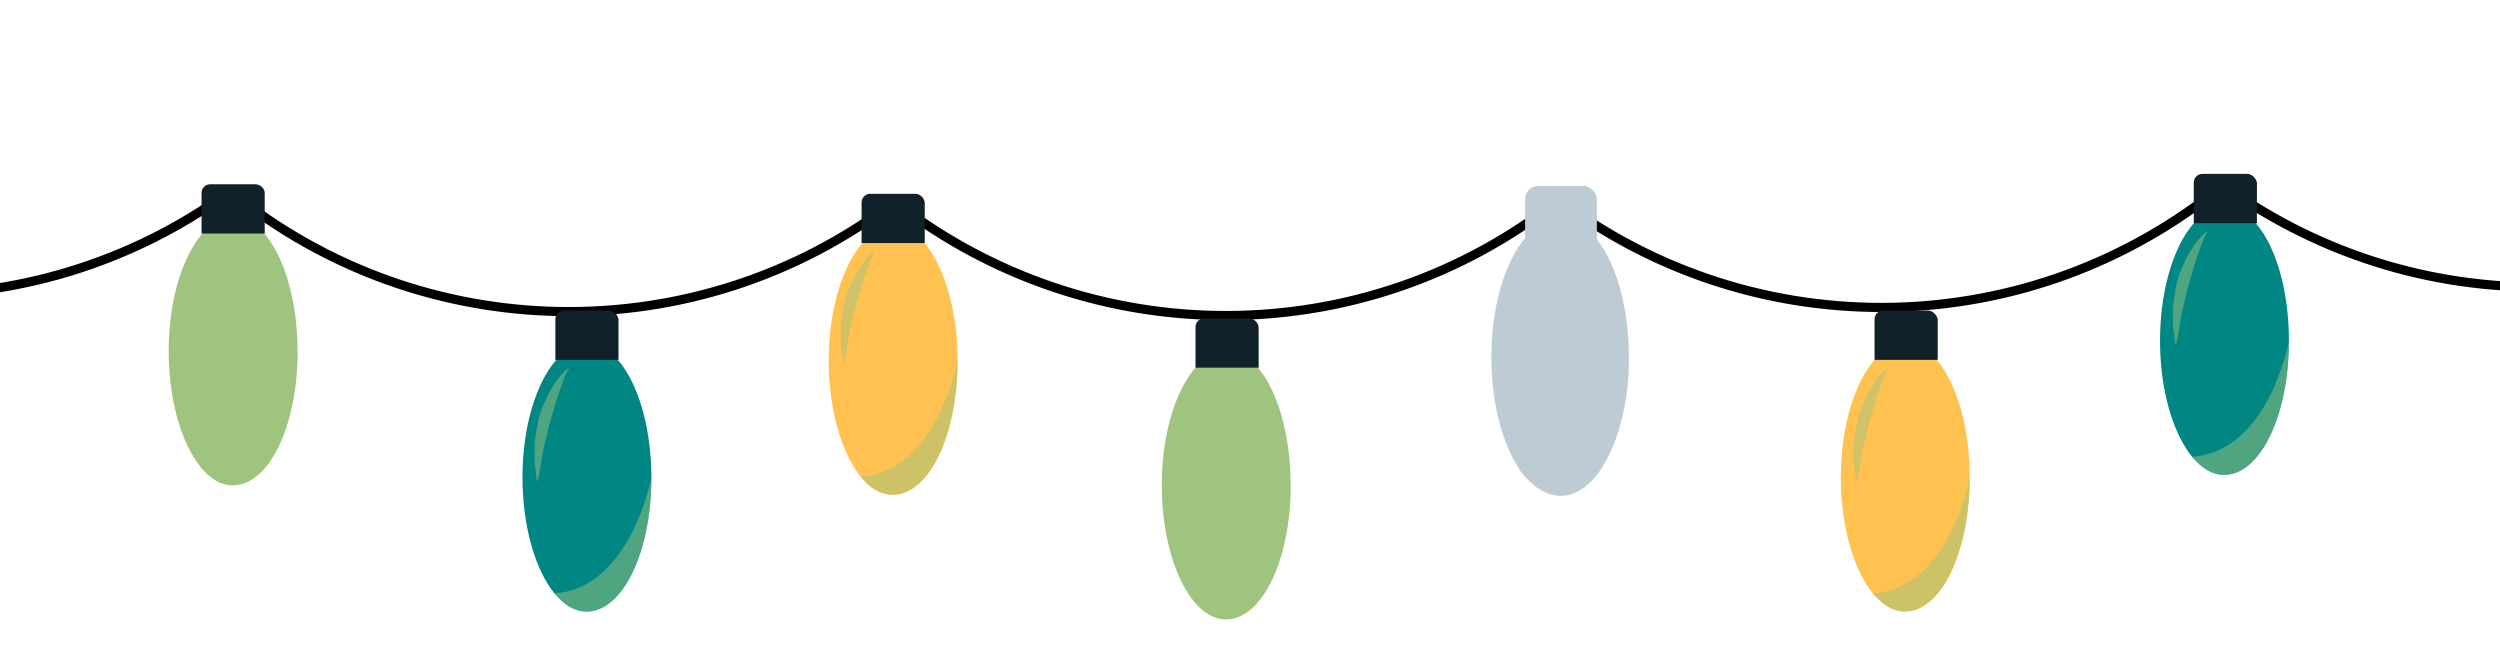 <?xml version="1.0" encoding="utf-8"?>
<!-- Generator: Adobe Illustrator 28.0.0, SVG Export Plug-In . SVG Version: 6.00 Build 0)  -->
<svg version="1.1" id="Layer_1" xmlns="http://www.w3.org/2000/svg" xmlns:xlink="http://www.w3.org/1999/xlink" x="0px" y="0px"
	 viewBox="0 0 289 76" style="enable-background:new 0 0 289 76;" xml:space="preserve">
<style type="text/css">
	.st0{fill:none;stroke:#000000;stroke-width:1.056;stroke-miterlimit:10;}
	.st1{fill:#9FC47F;}
	.st2{opacity:0.5;fill:#9FC47F;}
	.st3{opacity:0.5;}
	.st4{fill:#112129;}
	.st5{fill:#FFC150;}
	.st6{fill:#BDCCD4;}
	.st7{fill:none;stroke:#BDCCD4;stroke-miterlimit:10;}
	.st8{fill:#F29F86;}
	.st9{fill:#008683;}
</style>
<g>
	<path class="st0" d="M-50.1,19.4L-50.1,19.4C-28.2,37.9,3.5,39,26.6,22.1h0l0,0c22.2,18.1,54,18.6,76.8,1.2l0,0l0,0
		c22.6,17.6,54.3,17.6,76.8-0.2l0,0l0,0c22.9,17.2,54.6,16.5,76.8-1.7l0,0l0,0c23.2,16.8,54.9,15.5,76.7-3.1v0"/>
	<g>
		<g>
			<path class="st1" d="M34.4,40.6c0,8.6-3.3,15.5-7.5,15.5c-1.4,0-2.6-0.8-3.7-2.1c-2.2-2.7-3.7-7.7-3.7-13.4
				c0-8.6,3.4-15.5,7.5-15.5C31.1,25.1,34.4,32.1,34.4,40.6z"/>
			<path class="st2" d="M34.4,40.6c0,8.6-3.3,15.5-7.5,15.5c-1.4,0-2.6-0.8-3.7-2.1C32.1,53.4,34.4,40.6,34.4,40.6z"/>
			<g class="st3">
				<g>
					<path class="st1" d="M21.2,41.2c0,0,0-0.2-0.1-0.6c0-0.4-0.1-1-0.2-1.6c0-0.7,0-1.5,0-2.3c0.1-0.8,0.2-1.7,0.4-2.6
						c0.2-0.9,0.5-1.8,0.9-2.5c0.3-0.8,0.8-1.5,1.1-2c0.4-0.6,0.8-1,1.1-1.3c0.3-0.3,0.5-0.4,0.5-0.4s-0.1,0.2-0.3,0.6
						c-0.2,0.3-0.4,0.9-0.6,1.5c-0.2,0.6-0.5,1.3-0.7,2.1c-0.2,0.8-0.5,1.6-0.7,2.4c-0.2,0.8-0.4,1.7-0.6,2.5
						c-0.2,0.8-0.3,1.6-0.4,2.2c-0.1,0.7-0.2,1.2-0.3,1.6C21.3,41,21.2,41.2,21.2,41.2z"/>
				</g>
			</g>
			<path class="st4" d="M29.5,21.3h-5.2c-0.6,0-1,0.5-1,1V27h7.3v-4.7C30.6,21.8,30.1,21.3,29.5,21.3z"/>
		</g>
	</g>
	<g>
		<g>
			<path class="st1" d="M149.2,56.1c0,8.6-3.3,15.5-7.5,15.5c-1.4,0-2.6-0.8-3.7-2.1c-2.2-2.7-3.7-7.7-3.7-13.4
				c0-8.6,3.4-15.5,7.5-15.5C145.9,40.5,149.2,47.5,149.2,56.1z"/>
			<path class="st2" d="M149.2,56.1c0,8.6-3.3,15.5-7.5,15.5c-1.4,0-2.6-0.8-3.7-2.1C146.9,68.9,149.2,56.1,149.2,56.1z"/>
			<g class="st3">
				<g>
					<path class="st1" d="M136.1,56.6c0,0,0-0.2-0.1-0.6c0-0.4-0.1-1-0.2-1.6c0-0.7,0-1.5,0-2.3c0.1-0.8,0.2-1.7,0.4-2.6
						c0.2-0.9,0.5-1.8,0.9-2.5c0.3-0.8,0.8-1.5,1.1-2c0.4-0.6,0.8-1,1.1-1.3c0.3-0.3,0.5-0.4,0.5-0.4s-0.1,0.2-0.3,0.6
						c-0.2,0.3-0.4,0.9-0.6,1.5c-0.2,0.6-0.5,1.3-0.7,2.1c-0.2,0.8-0.5,1.6-0.7,2.4c-0.2,0.8-0.4,1.7-0.6,2.5
						c-0.2,0.8-0.3,1.6-0.4,2.2c-0.1,0.7-0.2,1.2-0.3,1.6C136.1,56.4,136.1,56.6,136.1,56.6z"/>
				</g>
			</g>
			<path class="st4" d="M144.4,36.8h-5.2c-0.6,0-1,0.5-1,1v4.7h7.3v-4.7C145.4,37.2,144.9,36.8,144.4,36.8z"/>
		</g>
	</g>
	<g>
		<g>
			<path class="st1" d="M304.4,52.3c0,8.6-3.3,15.5-7.5,15.5c-1.4,0-2.6-0.8-3.7-2.1c-2.2-2.7-3.7-7.7-3.7-13.4
				c0-8.6,3.4-15.5,7.5-15.5C301,36.8,304.4,43.7,304.4,52.3z"/>
			<path class="st2" d="M304.4,52.3c0,8.6-3.3,15.5-7.5,15.5c-1.4,0-2.6-0.8-3.7-2.1C302,65.1,304.4,52.3,304.4,52.3z"/>
			<g class="st3">
				<g>
					<path class="st1" d="M291.2,52.9c0,0,0-0.2-0.1-0.6c0-0.4-0.1-1-0.2-1.6c0-0.7,0-1.5,0-2.3c0.1-0.8,0.2-1.7,0.4-2.6
						c0.2-0.9,0.5-1.8,0.9-2.5c0.3-0.8,0.8-1.5,1.1-2c0.4-0.6,0.8-1,1.1-1.3c0.3-0.3,0.5-0.4,0.5-0.4s-0.1,0.2-0.3,0.6
						c-0.2,0.3-0.4,0.9-0.6,1.5c-0.2,0.6-0.5,1.3-0.7,2.1c-0.2,0.8-0.5,1.6-0.7,2.4c-0.2,0.8-0.4,1.7-0.6,2.5
						c-0.2,0.8-0.3,1.6-0.4,2.2c-0.1,0.7-0.2,1.2-0.3,1.6C291.2,52.7,291.2,52.9,291.2,52.9z"/>
				</g>
			</g>
			<path class="st4" d="M299.5,33h-5.2c-0.6,0-1,0.5-1,1v4.7h7.3V34C300.5,33.5,300,33,299.5,33z"/>
		</g>
	</g>
	<g>
		<g>
			<g>
				<path class="st5" d="M110.7,41.7c0,8.6-3.3,15.5-7.5,15.5c-1.4,0-2.7-0.8-3.7-2.1c-2.2-2.7-3.7-7.7-3.7-13.4
					c0-8.6,3.4-15.5,7.5-15.5C107.3,26.1,110.7,33.1,110.7,41.7z"/>
				<path class="st2" d="M110.7,41.7c0,8.6-3.3,15.5-7.5,15.5c-1.4,0-2.7-0.8-3.7-2.1C108.3,54.5,110.7,41.7,110.7,41.7z"/>
				<g class="st3">
					<g>
						<path class="st1" d="M97.5,42.2c0,0,0-0.2-0.1-0.6c0-0.4-0.1-1-0.2-1.6c0-0.7,0-1.5,0-2.3c0.1-0.8,0.2-1.7,0.4-2.6
							c0.2-0.9,0.5-1.8,0.9-2.5c0.3-0.8,0.8-1.5,1.1-2c0.4-0.6,0.8-1,1.1-1.3c0.3-0.3,0.5-0.4,0.5-0.4s-0.1,0.2-0.3,0.6
							c-0.2,0.3-0.4,0.9-0.6,1.5c-0.2,0.6-0.5,1.3-0.7,2.1c-0.2,0.8-0.5,1.6-0.7,2.4c-0.2,0.8-0.4,1.7-0.6,2.5
							c-0.2,0.8-0.3,1.6-0.4,2.2c-0.1,0.7-0.2,1.2-0.3,1.6C97.5,42,97.5,42.2,97.5,42.2z"/>
					</g>
				</g>
				<path class="st4" d="M105.8,22.4h-5.2c-0.6,0-1,0.5-1,1v4.7h7.3v-4.7C106.8,22.8,106.3,22.4,105.8,22.4z"/>
			</g>
		</g>
	</g>
	<g>
		<g>
			<g>
				<path class="st5" d="M227.7,55.2c0,8.6-3.3,15.5-7.5,15.5c-1.4,0-2.6-0.8-3.7-2.1c-2.2-2.7-3.7-7.7-3.7-13.4
					c0-8.6,3.4-15.5,7.5-15.5C224.4,39.7,227.7,46.6,227.7,55.2z"/>
				<path class="st2" d="M227.7,55.2c0,8.6-3.3,15.5-7.5,15.5c-1.4,0-2.6-0.8-3.7-2.1C225.4,68,227.7,55.2,227.7,55.2z"/>
				<g class="st3">
					<g>
						<path class="st1" d="M214.6,55.8c0,0,0-0.2-0.1-0.6c0-0.4-0.1-1-0.2-1.6c0-0.7,0-1.5,0-2.3c0.1-0.8,0.2-1.7,0.4-2.6
							c0.2-0.9,0.5-1.8,0.9-2.5c0.3-0.8,0.8-1.5,1.1-2c0.4-0.6,0.8-1,1.1-1.3c0.3-0.3,0.5-0.4,0.5-0.4s-0.1,0.2-0.3,0.6
							c-0.2,0.3-0.4,0.9-0.6,1.5c-0.2,0.6-0.5,1.3-0.7,2.1c-0.2,0.8-0.5,1.6-0.7,2.4c-0.2,0.8-0.4,1.7-0.6,2.5
							c-0.2,0.8-0.3,1.6-0.4,2.2c-0.1,0.7-0.2,1.2-0.3,1.6C214.6,55.6,214.6,55.8,214.6,55.8z"/>
					</g>
				</g>
				<path class="st4" d="M222.9,35.9h-5.2c-0.6,0-1,0.5-1,1v4.7h7.3v-4.7C223.9,36.4,223.4,35.9,222.9,35.9z"/>
			</g>
		</g>
	</g>
	<g>
		<g>
			<g>
				<g>
					<path class="st6" d="M187.8,41.3c0,8.6-3.3,15.5-7.5,15.5c-1.4,0-2.6-0.8-3.7-2.1c-2.2-2.7-3.7-7.7-3.7-13.4
						c0-8.6,3.4-15.5,7.5-15.5C184.5,25.8,187.8,32.7,187.8,41.3z"/>
					<path class="st7" d="M187.8,41.3c0.1,9.9-5.2,20-11.2,13.4c-2.2-2.7-3.7-7.7-3.7-13.4c0-8.6,3.4-15.5,7.5-15.5
						C184.5,25.8,187.8,32.7,187.8,41.3L187.8,41.3z"/>
				</g>
				<g class="st3">
					<path class="st6" d="M187.8,41.3c0,8.6-3.3,15.5-7.5,15.5c-1.4,0-2.6-0.8-3.7-2.1C185.5,54.1,187.8,41.3,187.8,41.3z"/>
					<path class="st7" d="M187.8,41.3c0,8.6-3.3,15.5-7.5,15.5c-1.4,0-2.6-0.8-3.7-2.1C185.5,54.1,187.8,41.3,187.8,41.3L187.8,41.3
						z"/>
				</g>
				<g class="st3">
					<path class="st6" d="M174.7,41.9c0-4,0.7-7.7,1.9-10.4c0.2-0.4,0.4-0.8,0.6-1.2c0.4-0.7,0.8-1.3,1.2-1.9"/>
					<g>
						<path class="st6" d="M174.7,41.9c0,0,0-0.2-0.1-0.6c0-0.4-0.1-1-0.2-1.6c0-0.7,0-1.5,0-2.3c0.1-0.8,0.2-1.7,0.4-2.6
							c0.2-0.9,0.5-1.8,0.9-2.5c0.3-0.8,0.8-1.5,1.1-2c0.4-0.6,0.8-1,1.1-1.3c0.3-0.3,0.5-0.4,0.5-0.4s-0.1,0.2-0.3,0.6
							c-0.2,0.3-0.4,0.9-0.6,1.5c-0.2,0.6-0.5,1.3-0.7,2.1c-0.2,0.8-0.5,1.6-0.7,2.4c-0.2,0.8-0.4,1.7-0.6,2.5
							c-0.2,0.8-0.3,1.6-0.4,2.2c-0.1,0.7-0.2,1.2-0.3,1.6C174.7,41.7,174.7,41.9,174.7,41.9z"/>
					</g>
				</g>
				<g>
					<path class="st6" d="M183,22h-5.2c-0.6,0-1,0.5-1,1v4.7h7.3V23C184,22.4,183.5,22,183,22z"/>
					<path class="st7" d="M183,22h-5.2c-0.6,0-1,0.5-1,1v4.7h7.3V23C184,22.4,183.5,22,183,22C183,22,183.5,22,183,22z"/>
				</g>
			</g>
		</g>
	</g>
	<g>
		<g>
			<g>
				<g>
					<path class="st8" d="M-6.2,52.2c-0.2,8.6-3.8,15.4-7.9,15.3c-1.4,0-2.6-0.8-3.7-2.2c-2.2-2.7-3.5-7.8-3.4-13.5
						c0.2-8.6,3.8-15.4,7.9-15.3C-9.1,36.6-6,43.7-6.2,52.2z"/>
				</g>
				<g class="st3">
					<path class="st8" d="M-6.2,52.2c-0.2,8.6-3.8,15.4-7.9,15.3c-1.4,0-2.6-0.8-3.7-2.2C-8.9,64.9-6.2,52.2-6.2,52.2z"/>
				</g>
				<g class="st3">
					<path class="st8" d="M-19.4,52.4c0.1-4,0.9-7.6,2.2-10.4c0.2-0.4,0.4-0.8,0.6-1.1c0.4-0.7,0.8-1.3,1.3-1.8"/>
					<g>
						<path class="st1" d="M-19.4,52.4c0,0,0-0.2-0.1-0.6c0-0.4-0.1-1-0.1-1.6c0-0.7,0-1.5,0.1-2.3c0.1-0.8,0.3-1.7,0.5-2.6
							c0.3-0.9,0.5-1.7,0.9-2.5c0.3-0.8,0.8-1.4,1.2-2c0.4-0.6,0.8-1,1.1-1.2c0.3-0.3,0.5-0.4,0.5-0.4s-0.1,0.2-0.3,0.5
							c-0.2,0.3-0.4,0.9-0.7,1.4c-0.3,0.6-0.5,1.3-0.8,2.1c-0.3,0.8-0.5,1.6-0.7,2.4c-0.2,0.8-0.4,1.7-0.6,2.5
							c-0.2,0.8-0.4,1.5-0.5,2.2c-0.1,0.6-0.3,1.2-0.3,1.6C-19.3,52.2-19.4,52.4-19.4,52.4z"/>
					</g>
				</g>
				<g>
					<path class="st8" d="M-10.6,32.8l-5.2-0.1c-0.6,0-1,0.4-1,1l-0.1,4.7l7.2,0.2l0.1-4.7C-9.6,33.3-10,32.8-10.6,32.8z"/>
				</g>
			</g>
		</g>
	</g>
	<g>
		<g>
			<g>
				<path class="st9" d="M264.6,39.4c0,8.6-3.3,15.5-7.5,15.5c-1.4,0-2.6-0.8-3.7-2.1c-2.2-2.7-3.7-7.7-3.7-13.4
					c0-8.6,3.4-15.5,7.5-15.5C261.3,23.9,264.6,30.8,264.6,39.4z"/>
				<path class="st2" d="M264.6,39.4c0,8.6-3.3,15.5-7.5,15.5c-1.4,0-2.6-0.8-3.7-2.1C262.3,52.2,264.6,39.4,264.6,39.4z"/>
				<g class="st3">
					<g>
						<path class="st1" d="M251.5,40c0,0,0-0.2-0.1-0.6c0-0.4-0.1-1-0.2-1.6c0-0.7,0-1.5,0-2.3c0.1-0.8,0.2-1.7,0.4-2.6
							c0.2-0.9,0.5-1.8,0.9-2.5c0.3-0.8,0.8-1.5,1.1-2c0.4-0.6,0.8-1,1.1-1.3c0.3-0.3,0.5-0.4,0.5-0.4s-0.1,0.2-0.3,0.6
							c-0.2,0.3-0.4,0.9-0.6,1.5c-0.2,0.6-0.5,1.3-0.7,2.1c-0.2,0.8-0.5,1.6-0.7,2.4c-0.2,0.8-0.4,1.7-0.6,2.5
							c-0.2,0.8-0.3,1.6-0.4,2.2c-0.1,0.7-0.2,1.2-0.3,1.6C251.5,39.8,251.5,40,251.5,40z"/>
					</g>
				</g>
				<path class="st4" d="M259.8,20.1h-5.2c-0.6,0-1,0.5-1,1v4.7h7.3v-4.7C260.8,20.6,260.3,20.1,259.8,20.1z"/>
			</g>
		</g>
	</g>
	<g>
		<g>
			<g>
				<path class="st9" d="M75.3,55.2c0,8.6-3.3,15.5-7.5,15.5c-1.4,0-2.6-0.8-3.7-2.1c-2.2-2.7-3.7-7.7-3.7-13.4
					c0-8.6,3.4-15.5,7.5-15.5C71.9,39.7,75.3,46.6,75.3,55.2z"/>
				<path class="st2" d="M75.3,55.2c0,8.6-3.3,15.5-7.5,15.5c-1.4,0-2.6-0.8-3.7-2.1C72.9,68,75.3,55.2,75.3,55.2z"/>
				<g class="st3">
					<g>
						<path class="st1" d="M62.1,55.8c0,0,0-0.2-0.1-0.6c0-0.4-0.1-1-0.2-1.6c0-0.7,0-1.5,0-2.3c0.1-0.8,0.2-1.7,0.4-2.6
							c0.2-0.9,0.5-1.8,0.9-2.5c0.3-0.8,0.8-1.5,1.1-2c0.4-0.6,0.8-1,1.1-1.3c0.3-0.3,0.5-0.4,0.5-0.4s-0.1,0.2-0.3,0.6
							c-0.2,0.3-0.4,0.9-0.6,1.5c-0.2,0.6-0.5,1.3-0.7,2.1c-0.2,0.8-0.5,1.6-0.7,2.4c-0.2,0.8-0.4,1.7-0.6,2.5
							c-0.2,0.8-0.3,1.6-0.4,2.2c-0.1,0.7-0.2,1.2-0.3,1.6C62.1,55.6,62.1,55.8,62.1,55.8z"/>
					</g>
				</g>
				<path class="st4" d="M70.4,35.9h-5.2c-0.6,0-1,0.5-1,1v4.7h7.3v-4.7C71.4,36.4,71,35.9,70.4,35.9z"/>
			</g>
		</g>
	</g>
</g>
</svg>
